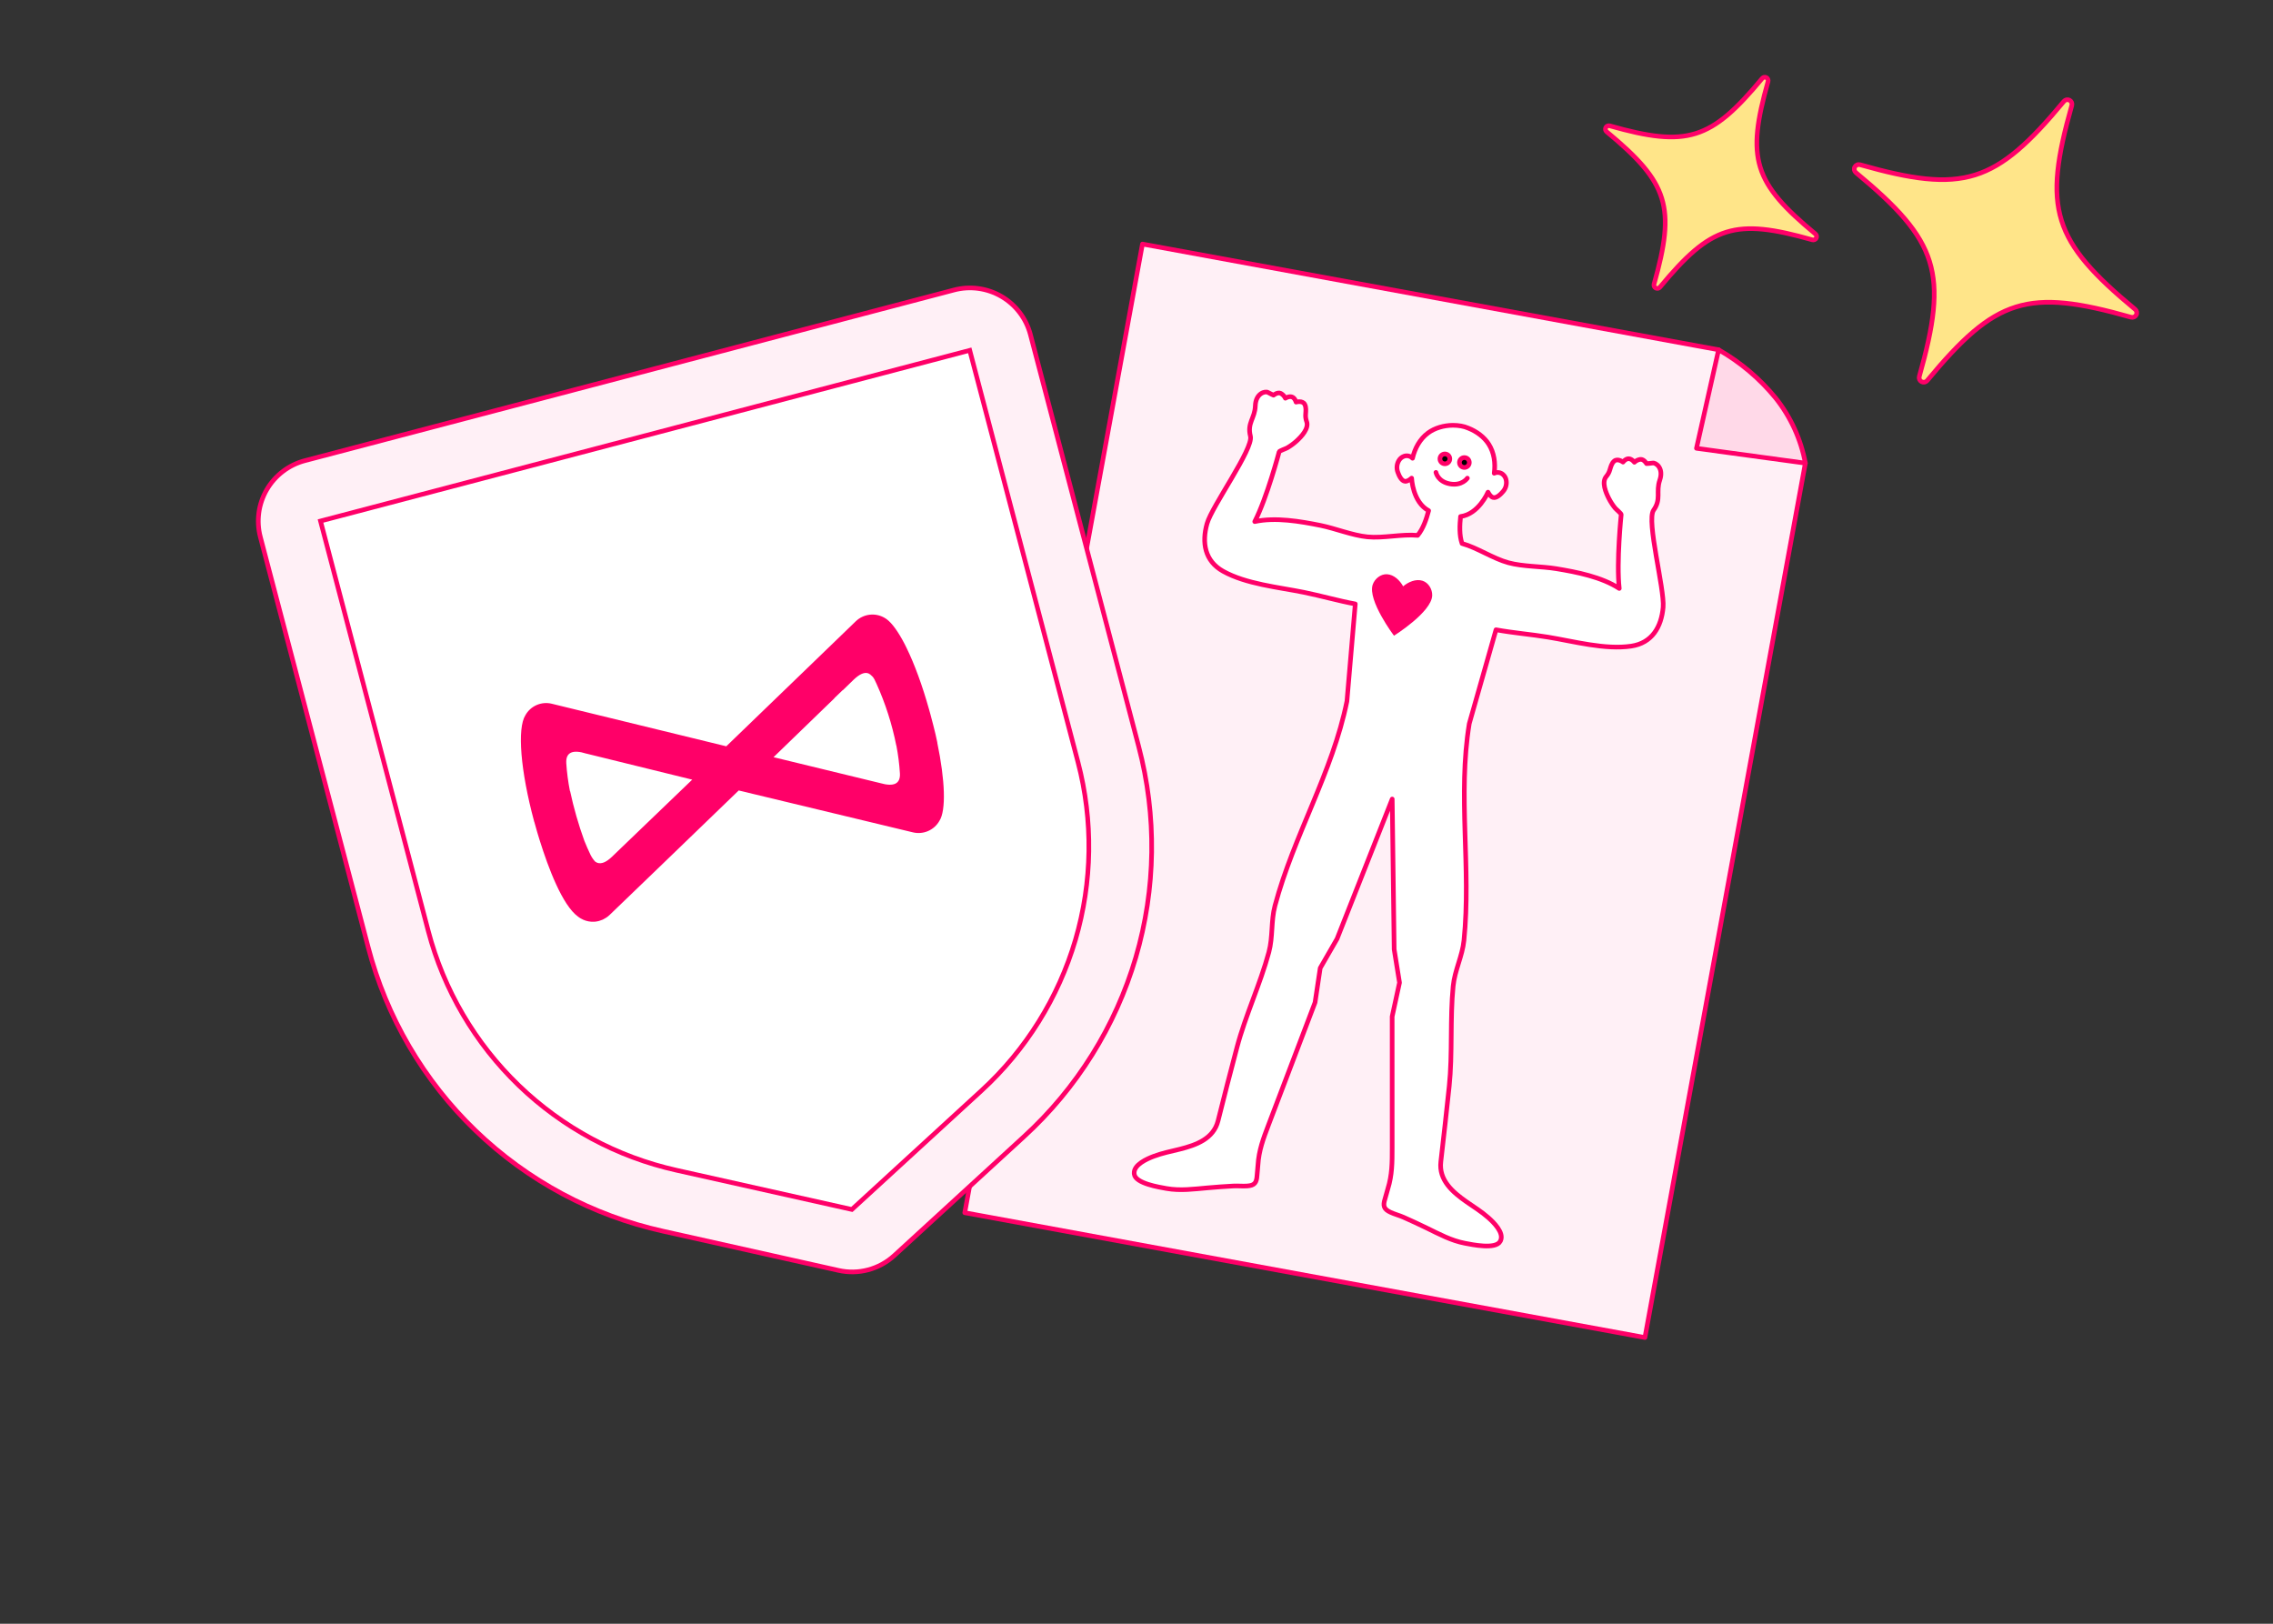 <svg width="280" height="200" viewBox="0 0 280 200" fill="none" xmlns="http://www.w3.org/2000/svg">
<rect x="0" y="0" width="280" height="200" fill="#333333" stroke="none"/>
<g clip-path="url(#clip0_16815_4552)">
<path d="M217.072 9.66C210.763 17.271 207.807 18.19 198.295 15.498C198.203 15.472 198.104 15.478 198.016 15.516C197.928 15.554 197.855 15.621 197.811 15.706C197.766 15.791 197.752 15.888 197.771 15.982C197.79 16.076 197.84 16.161 197.914 16.223C205.528 22.527 206.447 25.483 203.754 34.995C203.728 35.087 203.735 35.186 203.772 35.274C203.81 35.362 203.877 35.435 203.962 35.479C204.047 35.524 204.145 35.538 204.239 35.519C204.333 35.501 204.418 35.45 204.479 35.376C210.784 27.763 213.739 26.844 223.25 29.54C223.342 29.566 223.44 29.56 223.529 29.522C223.617 29.484 223.689 29.417 223.734 29.332C223.778 29.247 223.793 29.149 223.774 29.055C223.755 28.961 223.704 28.877 223.631 28.815C216.019 22.507 215.1 19.551 217.797 10.041C217.823 9.948 217.816 9.85 217.778 9.762C217.741 9.673 217.673 9.601 217.589 9.556C217.504 9.512 217.406 9.498 217.312 9.516C217.218 9.535 217.133 9.586 217.072 9.66Z" fill="#FFE589" stroke="#FF0068" stroke-width="0.57" stroke-linecap="round" stroke-linejoin="round"/>
<path d="M254.244 12.479C245.806 22.66 241.853 23.89 229.129 20.289C229.005 20.254 228.873 20.262 228.756 20.313C228.638 20.363 228.541 20.453 228.481 20.567C228.421 20.68 228.403 20.811 228.428 20.937C228.453 21.062 228.52 21.176 228.619 21.258C238.803 29.691 240.032 33.644 236.431 46.368C236.396 46.492 236.405 46.624 236.455 46.742C236.506 46.86 236.596 46.956 236.709 47.016C236.823 47.076 236.954 47.095 237.079 47.07C237.205 47.045 237.319 46.977 237.401 46.878C245.834 36.694 249.787 35.465 262.508 39.072C262.632 39.107 262.763 39.098 262.881 39.047C262.999 38.996 263.096 38.907 263.156 38.793C263.216 38.68 263.234 38.549 263.209 38.423C263.184 38.297 263.117 38.184 263.018 38.102C252.837 29.664 251.608 25.71 255.214 12.989C255.249 12.866 255.241 12.734 255.19 12.616C255.139 12.498 255.049 12.401 254.936 12.341C254.822 12.282 254.692 12.263 254.566 12.288C254.44 12.313 254.326 12.381 254.244 12.479Z" fill="#FFE589" stroke="#FF0068" stroke-width="0.57" stroke-linecap="round" stroke-linejoin="round"/>
<path d="M118.843 149.373L202.631 164.746L222.392 57.042L211.709 43.083L140.733 30.061L118.843 149.373Z" fill="#FFF0F6" stroke="#FF0068" stroke-width="0.57" stroke-linecap="round" stroke-linejoin="round"/>
<path d="M211.707 43.082C214.395 44.616 216.778 46.632 218.736 49.027C220.591 51.362 221.847 54.115 222.395 57.047L208.98 55.218L211.707 43.082Z" fill="#FFD9E8" stroke="#FF0068" stroke-width="0.57" stroke-linecap="round" stroke-linejoin="round"/>
<path d="M148.689 64.495C149.297 62.335 154.428 55.262 154.034 53.728C153.608 52.078 154.584 51.553 154.636 49.987C154.689 48.422 155.874 48.134 156.209 48.343C156.384 48.453 156.88 48.673 156.88 48.673C156.88 48.673 157.388 48.253 157.781 48.456C158.024 48.591 158.22 48.798 158.339 49.05C158.339 49.05 158.778 48.766 159.15 48.891C159.521 49.015 159.657 49.529 159.657 49.529C159.657 49.529 160.45 49.289 160.72 49.802C160.92 50.176 160.859 50.602 160.835 51.007C160.81 51.305 160.848 51.605 160.946 51.888C161.291 52.77 160.293 53.797 159.71 54.329C159.358 54.645 158.976 54.924 158.569 55.163C158.41 55.259 157.604 55.534 157.574 55.648C157.574 55.648 156.07 61.323 154.566 64.244C157.103 63.688 160.164 64.213 162.671 64.718C164.5 65.088 166.586 65.945 168.452 66.129C170.401 66.321 172.684 65.761 174.634 65.942C175.327 65.117 175.722 63.895 175.986 62.898C174.015 61.834 173.901 58.963 173.89 58.894C173.685 59.075 173.377 59.299 173.089 59.284C172.627 59.256 172.321 58.538 172.19 58.163C172.105 57.937 172.071 57.696 172.089 57.456C172.107 57.215 172.176 56.982 172.293 56.771C172.433 56.508 172.665 56.305 172.944 56.202C173.125 56.133 173.322 56.12 173.51 56.163C173.698 56.207 173.87 56.304 174.003 56.444C174.284 55.218 174.91 54.076 175.908 53.333C176.749 52.707 177.869 52.395 178.976 52.383C179.316 52.383 179.655 52.412 179.99 52.471C180.288 52.523 180.579 52.609 180.858 52.729C181.889 53.133 182.826 53.822 183.389 54.706C184.058 55.755 184.238 57.044 184.066 58.291C184.24 58.207 184.435 58.176 184.626 58.203C184.817 58.229 184.997 58.312 185.142 58.44C185.366 58.635 185.511 58.907 185.548 59.203C185.583 59.442 185.566 59.685 185.497 59.916C185.428 60.147 185.31 60.36 185.151 60.541C184.895 60.846 184.355 61.408 183.913 61.27C183.637 61.183 183.43 60.863 183.301 60.62C183.266 60.685 182.141 63.328 179.92 63.62C179.814 64.641 179.746 65.928 180.104 66.946C181.992 67.468 183.927 68.803 185.819 69.315C187.628 69.805 189.881 69.744 191.722 70.048C194.245 70.466 197.294 71.062 199.468 72.482C199.1 69.218 199.707 63.378 199.707 63.378C199.721 63.256 199.064 62.718 198.949 62.572C198.653 62.204 198.396 61.807 198.18 61.387C197.823 60.682 197.254 59.367 197.889 58.665C198.082 58.436 198.224 58.169 198.306 57.882C198.427 57.495 198.523 57.075 198.841 56.796C199.279 56.413 199.932 56.918 199.932 56.918C199.932 56.918 200.242 56.487 200.633 56.502C201.023 56.516 201.333 56.938 201.333 56.938C201.534 56.745 201.79 56.62 202.066 56.581C202.505 56.537 202.831 57.103 202.831 57.103C202.831 57.103 203.371 57.078 203.575 57.034C203.964 56.957 204.968 57.645 204.462 59.129C203.955 60.612 204.681 61.448 203.697 62.84C202.782 64.134 205.068 72.567 204.872 74.802C204.657 77.232 203.498 79.206 200.948 79.584C197.733 80.061 193.879 79 190.697 78.477C188.652 78.141 186.324 77.947 184.285 77.57C184.285 77.57 180.997 89.114 180.993 89.133C179.539 97.999 181.249 106.888 180.339 115.825C180.141 117.778 179.205 119.486 179.007 121.467C178.607 125.476 178.941 129.801 178.522 133.794C178.195 136.892 177.852 139.988 177.49 143.081C177.218 145.368 178.961 146.846 180.657 148.031C181.564 148.663 182.512 149.245 183.341 149.983C183.992 150.558 185.292 151.825 184.851 152.808C184.834 152.838 184.818 152.869 184.801 152.9C184.257 153.923 181.346 153.304 180.463 153.136C178.763 152.812 177.293 152.007 175.755 151.26C174.807 150.799 173.851 150.356 172.888 149.93C172.364 149.698 171.802 149.56 171.282 149.317C170.459 148.937 170.344 148.521 170.603 147.695C170.733 147.278 170.832 146.852 170.959 146.434C171.495 144.721 171.497 143.163 171.496 141.393C171.496 139.229 171.496 137.066 171.495 134.902C171.493 131.694 171.492 128.485 171.493 125.275L171.492 125.215L172.4 121.034L171.74 116.929L171.5 98.42L164.706 115.638L162.631 119.241L161.995 123.473C161.991 123.492 161.982 123.511 161.974 123.529C160.833 126.528 159.694 129.528 158.555 132.528C157.785 134.55 157.017 136.573 156.249 138.595C155.62 140.248 155.069 141.707 154.962 143.499C154.936 143.936 154.876 144.369 154.847 144.804C154.794 145.678 154.541 146.02 153.638 146.08C153.064 146.122 152.49 146.052 151.918 146.083C150.866 146.14 149.815 146.215 148.766 146.309C147.062 146.46 145.403 146.69 143.698 146.391C142.814 146.229 139.873 145.776 139.726 144.63C139.723 144.596 139.718 144.561 139.714 144.527C139.649 143.451 141.314 142.728 142.127 142.422C143.164 142.031 144.258 141.814 145.329 141.549C147.336 141.044 149.489 140.282 150.048 138.047C150.802 135.023 151.58 132.007 152.38 128.998C153.405 125.116 155.253 121.191 156.301 117.301C156.821 115.375 156.552 113.451 157.059 111.554C159.381 102.869 164.135 95.173 165.923 86.368C165.927 86.349 166.95 74.39 166.95 74.39C164.91 74.016 162.666 73.373 160.633 72.961C157.473 72.32 153.494 71.945 150.658 70.357C148.409 69.099 148.026 66.842 148.689 64.495Z" fill="white" stroke="#FF0068" stroke-width="0.57" stroke-linecap="round" stroke-linejoin="round"/>
<path d="M180.281 57.566C179.951 57.506 179.732 57.189 179.793 56.859C179.853 56.529 180.17 56.31 180.5 56.371C180.83 56.431 181.049 56.748 180.988 57.078C180.927 57.408 180.611 57.627 180.281 57.566Z" fill="black" stroke="#FF0068" stroke-width="0.57" stroke-linecap="round" stroke-linejoin="round"/>
<path d="M177.878 57.117C177.548 57.056 177.33 56.74 177.39 56.41C177.451 56.08 177.768 55.861 178.098 55.922C178.428 55.982 178.646 56.299 178.586 56.629C178.525 56.959 178.208 57.178 177.878 57.117Z" fill="black" stroke="#FF0068" stroke-width="0.57" stroke-linecap="round" stroke-linejoin="round"/>
<path d="M180.758 58.895C180.758 58.895 180.111 59.875 178.604 59.599C177.097 59.322 176.887 58.184 176.887 58.184" stroke="#FF0068" stroke-width="0.57" stroke-linecap="round" stroke-linejoin="round"/>
<path d="M169.1 72.001C169.346 71.287 170.077 70.692 170.854 70.73C171.719 70.772 172.451 71.5 172.847 72.219C173.472 71.688 174.415 71.268 175.24 71.535C175.979 71.775 176.451 72.59 176.427 73.345C176.361 75.398 171.718 78.302 171.718 78.302C171.718 78.302 168.433 73.944 169.1 72.001Z" fill="#FF0068"/>
<path d="M117.519 35.72L37.56 56.738C35.585 57.257 33.898 58.539 32.869 60.302C31.84 62.066 31.553 64.165 32.072 66.14L45.35 116.653C47.595 125.266 52.176 133.093 58.587 139.267C64.998 145.442 72.99 149.726 81.681 151.647L103.297 156.478C104.494 156.748 105.739 156.726 106.926 156.414C108.134 156.096 109.246 155.488 110.166 154.643L126.132 140.006C132.652 134.047 137.417 126.417 139.908 117.943C142.4 109.469 142.524 100.474 140.266 91.935L126.927 41.191C126.405 39.218 125.12 37.534 123.356 36.508C121.592 35.482 119.492 35.198 117.519 35.72V35.72Z" fill="#FFF0F6" stroke="#FF0068" stroke-width="0.57" stroke-miterlimit="10"/>
<path d="M120.904 134.335L104.938 148.972L83.322 144.138C76.017 142.505 69.302 138.893 63.911 133.699C58.521 128.505 54.664 121.929 52.761 114.689L39.482 64.176L119.459 43.153L132.794 93.883C134.682 101.069 134.573 108.634 132.478 115.763C130.383 122.892 126.381 129.313 120.904 134.335V134.335Z" fill="white" stroke="#FF0068" stroke-width="0.57" stroke-miterlimit="10"/>
<path d="M65.821 101.238C65.887 101.489 65.976 101.827 66.101 102.232C66.133 102.355 66.165 102.476 66.205 102.592C66.274 102.824 66.35 103.073 66.432 103.339C66.458 103.437 66.482 103.528 66.523 103.63C67.505 106.759 69.258 111.513 71.216 112.909C71.322 112.993 71.435 113.069 71.555 113.134C71.94 113.362 72.373 113.497 72.82 113.528C72.835 113.531 72.852 113.533 72.868 113.534C72.994 113.54 73.12 113.537 73.246 113.527C73.28 113.518 73.317 113.526 73.353 113.523C73.459 113.511 73.562 113.488 73.668 113.466C73.719 113.453 73.77 113.44 73.823 113.426C73.908 113.403 73.991 113.365 74.076 113.333C74.16 113.301 74.21 113.298 74.273 113.259C74.335 113.22 74.412 113.18 74.481 113.142C74.55 113.104 74.625 113.068 74.692 113.02C74.827 112.93 74.955 112.829 75.073 112.718L81.23 106.79L90.999 97.364L112.456 102.522C113.081 102.673 113.739 102.616 114.329 102.36C114.919 102.103 115.41 101.661 115.725 101.102C116.556 99.812 116.424 96.125 115.458 91.479L115.469 91.476C115.324 90.76 115.148 90.023 114.965 89.319C114.86 88.917 114.752 88.51 114.644 88.096C114.637 88.07 114.629 88.039 114.622 88.013L114.603 87.943C114.56 87.777 114.51 87.587 114.445 87.379C113.609 84.4 112.646 81.79 111.683 79.82C111.621 79.693 111.56 79.568 111.498 79.446C111.455 79.36 111.41 79.267 111.369 79.195C111.291 79.046 111.212 78.899 111.13 78.755C110.366 77.389 109.625 76.456 108.962 76.098C108.409 75.774 107.764 75.64 107.126 75.716C106.489 75.791 105.893 76.072 105.429 76.516L99.335 82.401L89.519 91.874L89.47 91.923L67.97 86.681C67.349 86.528 66.693 86.584 66.106 86.84C65.518 87.096 65.031 87.537 64.72 88.097C63.699 89.71 64.108 94.915 65.797 101.178L65.809 101.223L65.821 101.238ZM103.814 84.998L103.828 85.01L105.167 83.71C105.901 83.015 106.504 82.753 106.991 82.95C107.098 83.009 107.201 83.077 107.308 83.137L107.333 83.163C107.223 83.109 107.115 83.053 107.005 83.003C107.223 83.098 107.415 83.245 107.563 83.431C107.626 83.519 107.684 83.611 107.735 83.707L107.739 83.724C107.824 83.891 107.898 84.065 107.98 84.233C109.076 86.666 109.892 89.216 110.411 91.833L110.421 91.831C110.639 92.962 110.784 94.105 110.855 95.255C110.933 96.537 110.123 96.948 108.412 96.452L95.288 93.265L102.8 85.996L102.786 85.984L103.814 84.998ZM72.231 92.822L85.273 96.03L76.738 104.229L75.381 105.534C74.677 106.203 74.075 106.462 73.548 106.26C73.465 106.213 73.385 106.163 73.309 106.121C73.082 105.87 72.891 105.589 72.741 105.286C72.469 104.717 72.216 104.141 71.981 103.557C71.258 101.557 70.671 99.511 70.226 97.432L70.207 97.437C69.983 96.296 69.831 95.142 69.754 93.981L69.758 93.998C69.68 92.693 70.508 92.278 72.233 92.827L72.231 92.822Z" fill="#FF0068"/>
</g>
<defs>
<clipPath id="clip0_16815_4552">
<rect width="280" height="200" fill="white"/>
</clipPath>
</defs>
</svg>
